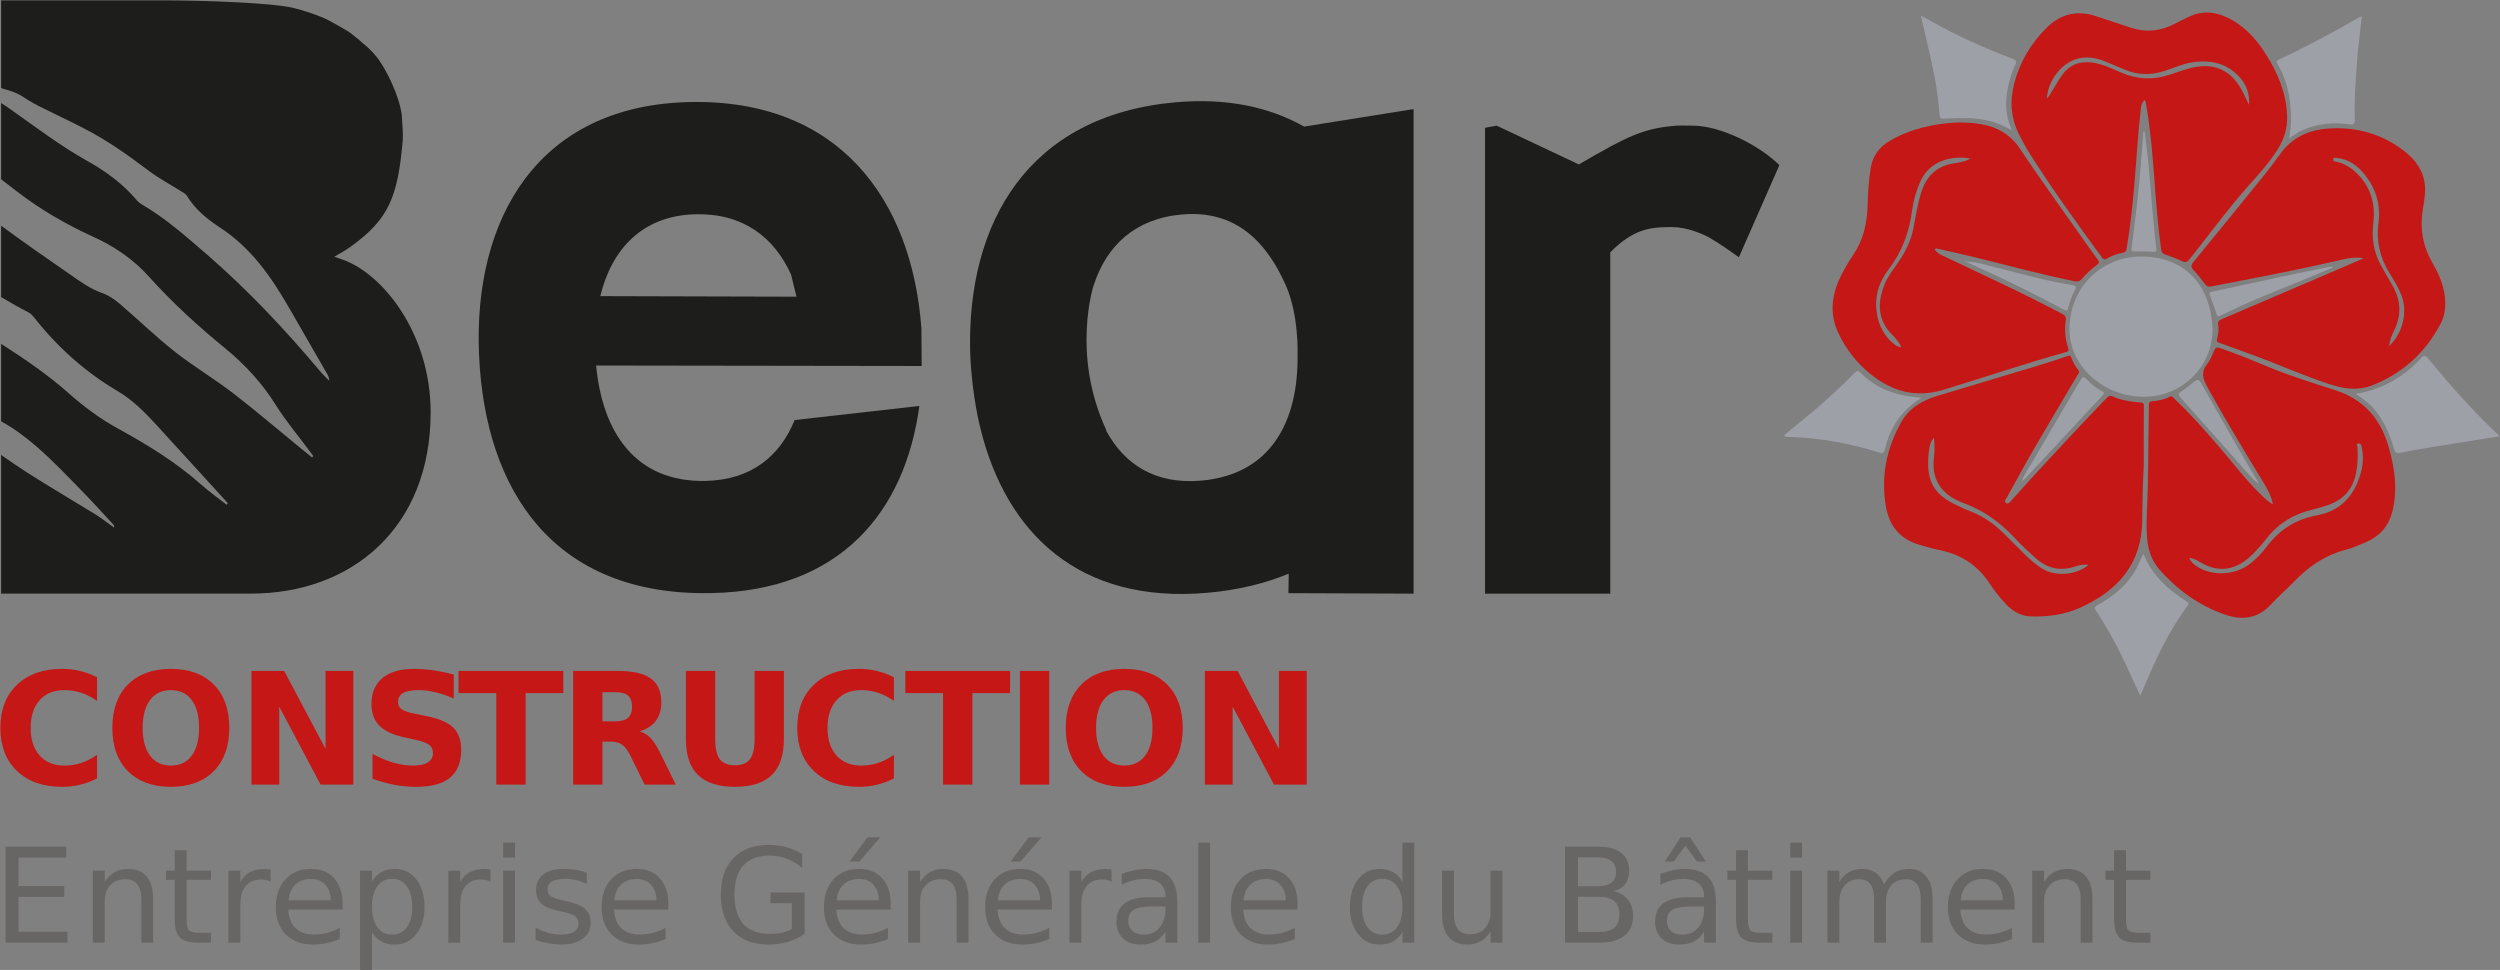 <?xml version="1.0" encoding="UTF-8" standalone="no"?> <svg xmlns:dc="http://purl.org/dc/elements/1.1/" xmlns:cc="http://creativecommons.org/ns#" xmlns:rdf="http://www.w3.org/1999/02/22-rdf-syntax-ns#" xmlns:svg="http://www.w3.org/2000/svg" xmlns="http://www.w3.org/2000/svg" xmlns:sodipodi="http://sodipodi.sourceforge.net/DTD/sodipodi-0.dtd" xmlns:inkscape="http://www.inkscape.org/namespaces/inkscape" viewBox="0 0 359.292 139.399" height="139.399" width="359.292" xml:space="preserve" id="svg2" version="1.1" inkscape:version="0.91 r13725" sodipodi:docname="BEAR .svg"><rect x="0" y="0" width="359.292" height="139.399" fill="#808080" stroke="none"/><defs id="defs6"><clipPath id="clipPath26"><path id="path24" d="m 208.891,86.391 77.125,0 0,73.652 -77.125,0 z" inkscape:connector-curvature="0"></path></clipPath><clipPath id="clipPath42"><path id="path40" d="m 0,209.999 297,0 L 297,0 0,0 Z" inkscape:connector-curvature="0"></path></clipPath></defs><g transform="matrix(1.333,0,0,-1.333,-22.062,215.132)" id="g10"><g transform="matrix(1,0,0,-1,15.754,76.796)" style="font-variant:normal;font-weight:bold;font-stretch:normal;font-size:16.813px;font-family:'Gotham Bold';-inkscape-font-specification:Gotham-Bold;writing-mode:lr-tb;fill:#c41716;fill-opacity:1;fill-rule:nonzero;stroke:none" id="text14"><path d="m 11.263,-0.673 q -0.87,0.452 -1.814,0.681 -0.944,0.23 -1.97,0.23 -3.062,0 -4.852,-1.708 -1.79,-1.716 -1.79,-4.646 0,-2.939 1.79,-4.646 1.79,-1.716 4.852,-1.716 1.026,0 1.97,0.23 0.944,0.23 1.814,0.681 l 0,2.537 Q 10.385,-9.63 9.531,-9.909 8.677,-10.188 7.733,-10.188 q -1.691,0 -2.66,1.084 -0.969,1.084 -0.969,2.988 0,1.896 0.969,2.98 0.969,1.084 2.66,1.084 0.944,0 1.798,-0.279 0.854,-0.279 1.732,-0.878 l 0,2.537 z" id="path4197" inkscape:connector-curvature="0"></path><path d="m 19.214,-10.188 q -1.445,0 -2.241,1.067 -0.796,1.067 -0.796,3.005 0,1.929 0.796,2.996 0.796,1.067 2.241,1.067 1.453,0 2.249,-1.067 0.796,-1.067 0.796,-2.996 0,-1.937 -0.796,-3.005 -0.796,-1.067 -2.249,-1.067 z m 0,-2.29 q 2.955,0 4.63,1.691 1.675,1.691 1.675,4.671 0,2.972 -1.675,4.663 -1.675,1.691 -4.63,1.691 -2.947,0 -4.63,-1.691 -1.675,-1.691 -1.675,-4.663 0,-2.98 1.675,-4.671 1.683,-1.691 4.63,-1.691 z" id="path4199" inkscape:connector-curvature="0"></path><path d="m 27.906,-12.257 3.53,0 4.458,8.406 0,-8.406 2.996,0 0,12.257 -3.53,0 -4.458,-8.406 0,8.406 -2.996,0 0,-12.257 z" id="path4201" inkscape:connector-curvature="0"></path><path d="m 49.717,-11.871 0,2.594 q -1.01,-0.452 -1.97,-0.681 -0.96,-0.23 -1.814,-0.23 -1.133,0 -1.675,0.312 -0.542,0.312 -0.542,0.969 0,0.493 0.361,0.772 0.369,0.271 1.33,0.468 l 1.346,0.271 q 2.044,0.41 2.906,1.248 0.862,0.837 0.862,2.381 0,2.028 -1.207,3.021 -1.199,0.985 -3.67,0.985 -1.166,0 -2.34,-0.222 -1.174,-0.222 -2.348,-0.657 l 0,-2.668 q 1.174,0.624 2.266,0.944 1.1,0.312 2.118,0.312 1.034,0 1.584,-0.345 0.55,-0.345 0.55,-0.985 0,-0.575 -0.378,-0.887 -0.369,-0.312 -1.486,-0.558 l -1.223,-0.271 q -1.839,-0.394 -2.693,-1.256 -0.846,-0.862 -0.846,-2.323 0,-1.831 1.182,-2.816 1.182,-0.985 3.399,-0.985 1.01,0 2.077,0.156 1.067,0.148 2.208,0.452 z" id="path4203" inkscape:connector-curvature="0"></path><path d="m 50.234,-12.257 11.296,0 0,2.389 -4.064,0 0,9.868 -3.161,0 0,-9.868 -4.072,0 0,-2.389 z" id="path4205" inkscape:connector-curvature="0"></path><path d="m 67.081,-6.822 q 0.993,0 1.42,-0.369 0.435,-0.369 0.435,-1.215 0,-0.837 -0.435,-1.199 -0.427,-0.361 -1.42,-0.361 l -1.33,0 0,3.144 1.33,0 z m -1.33,2.184 0,4.638 -3.161,0 0,-12.257 4.827,0 q 2.422,0 3.546,0.813 1.133,0.813 1.133,2.57 0,1.215 -0.591,1.995 -0.583,0.78 -1.765,1.149 0.649,0.148 1.158,0.673 0.517,0.517 1.043,1.576 L 73.656,0 70.291,0 68.797,-3.046 Q 68.345,-3.965 67.877,-4.302 67.417,-4.638 66.646,-4.638 l -0.895,0 z" id="path4207" inkscape:connector-curvature="0"></path><path d="m 74.746,-12.257 3.161,0 0,7.347 q 0,1.519 0.493,2.175 0.501,0.649 1.625,0.649 1.133,0 1.625,-0.649 0.501,-0.657 0.501,-2.175 l 0,-7.347 3.161,0 0,7.347 q 0,2.602 -1.305,3.875 -1.305,1.272 -3.982,1.272 -2.668,0 -3.973,-1.272 -1.305,-1.272 -1.305,-3.875 l 0,-7.347 z" id="path4209" inkscape:connector-curvature="0"></path><path d="m 97.176,-0.673 q -0.87,0.452 -1.814,0.681 -0.944,0.23 -1.97,0.23 -3.062,0 -4.852,-1.708 -1.79,-1.716 -1.79,-4.646 0,-2.939 1.79,-4.646 1.79,-1.716 4.852,-1.716 1.026,0 1.97,0.23 0.944,0.23 1.814,0.681 l 0,2.537 q -0.878,-0.599 -1.732,-0.878 -0.854,-0.279 -1.798,-0.279 -1.691,0 -2.66,1.084 -0.969,1.084 -0.969,2.988 0,1.896 0.969,2.98 0.969,1.084 2.66,1.084 0.944,0 1.798,-0.279 0.854,-0.279 1.732,-0.878 l 0,2.537 z" id="path4211" inkscape:connector-curvature="0"></path><path d="m 98.403,-12.257 11.296,0 0,2.389 -4.064,0 0,9.868 -3.161,0 0,-9.868 -4.072,0 0,-2.389 z" id="path4213" inkscape:connector-curvature="0"></path><path d="m 110.759,-12.257 3.161,0 0,12.257 -3.161,0 0,-12.257 z" id="path4215" inkscape:connector-curvature="0"></path><path d="m 122.006,-10.188 q -1.445,0 -2.241,1.067 -0.796,1.067 -0.796,3.005 0,1.929 0.796,2.996 0.796,1.067 2.241,1.067 1.453,0 2.249,-1.067 0.796,-1.067 0.796,-2.996 0,-1.937 -0.796,-3.005 -0.796,-1.067 -2.249,-1.067 z m 0,-2.29 q 2.955,0 4.63,1.691 1.675,1.691 1.675,4.671 0,2.972 -1.675,4.663 -1.675,1.691 -4.63,1.691 -2.947,0 -4.63,-1.691 -1.675,-1.691 -1.675,-4.663 0,-2.98 1.675,-4.671 1.683,-1.691 4.63,-1.691 z" id="path4217" inkscape:connector-curvature="0"></path><path d="m 130.699,-12.257 3.53,0 4.458,8.406 0,-8.406 2.996,0 0,12.257 -3.53,0 -4.458,-8.406 0,8.406 -2.996,0 0,-12.257 z" id="path4219" inkscape:connector-curvature="0"></path></g><g transform="matrix(1,0,0,-1,15.754,59.754)" style="font-variant:normal;font-weight:500;font-stretch:normal;font-size:14.201px;font-family:'Gotham Medium';-inkscape-font-specification:Gotham-Medium;writing-mode:lr-tb;fill:#686565;fill-opacity:1;fill-rule:nonzero;stroke:none" id="text18"><path d="m 1.394,-10.353 6.546,0 0,1.179 -5.145,0 0,3.065 4.93,0 0,1.179 -4.93,0 0,3.751 5.27,0 0,1.179 -6.671,0 0,-10.353 z" id="path4222" inkscape:connector-curvature="0"></path><path d="m 17.309,-4.688 0,4.688 -1.276,0 0,-4.646 q 0,-1.103 -0.43,-1.65 -0.43,-0.548 -1.29,-0.548 -1.033,0 -1.63,0.659 -0.596,0.659 -0.596,1.796 l 0,4.389 -1.283,0 0,-7.766 1.283,0 0,1.207 q 0.458,-0.7 1.075,-1.047 0.624,-0.347 1.435,-0.347 1.338,0 2.025,0.832 0.686,0.825 0.686,2.434 z" id="path4224" inkscape:connector-curvature="0"></path><path d="m 20.92,-9.972 0,2.205 2.628,0 0,0.992 -2.628,0 0,4.216 q 0,0.95 0.257,1.22 0.264,0.27 1.061,0.27 l 1.311,0 0,1.068 -1.311,0 q -1.477,0 -2.039,-0.548 -0.562,-0.555 -0.562,-2.011 l 0,-4.216 -0.936,0 0,-0.992 0.936,0 0,-2.205 1.283,0 z" id="path4226" inkscape:connector-curvature="0"></path><path d="m 29.981,-6.574 q -0.215,-0.125 -0.472,-0.18 -0.25,-0.062 -0.555,-0.062 -1.082,0 -1.664,0.707 -0.576,0.7 -0.576,2.018 l 0,4.091 -1.283,0 0,-7.766 1.283,0 0,1.207 q 0.402,-0.707 1.047,-1.047 0.645,-0.347 1.567,-0.347 0.132,0 0.291,0.021 0.159,0.014 0.354,0.049 l 0.007,1.311 z" id="path4228" inkscape:connector-curvature="0"></path><path d="m 37.734,-4.202 0,0.624 -5.866,0 q 0.083,1.318 0.791,2.011 0.714,0.686 1.983,0.686 0.735,0 1.422,-0.18 0.693,-0.18 1.373,-0.541 l 0,1.207 q -0.686,0.291 -1.408,0.444 -0.721,0.153 -1.463,0.153 -1.858,0 -2.947,-1.082 -1.082,-1.082 -1.082,-2.926 0,-1.907 1.026,-3.023 1.033,-1.123 2.781,-1.123 1.567,0 2.476,1.012 0.915,1.005 0.915,2.739 z m -1.276,-0.374 q -0.014,-1.047 -0.589,-1.671 -0.569,-0.624 -1.512,-0.624 -1.068,0 -1.713,0.603 -0.638,0.603 -0.735,1.699 l 4.549,-0.007 z" id="path4230" inkscape:connector-curvature="0"></path><path d="m 40.902,-1.165 0,4.119 -1.283,0 0,-10.72 1.283,0 0,1.179 q 0.402,-0.693 1.012,-1.026 0.617,-0.34 1.47,-0.34 1.415,0 2.295,1.123 0.888,1.123 0.888,2.954 0,1.831 -0.888,2.954 -0.881,1.123 -2.295,1.123 -0.853,0 -1.47,-0.333 -0.61,-0.34 -1.012,-1.033 z m 4.341,-2.711 q 0,-1.408 -0.582,-2.205 -0.576,-0.804 -1.588,-0.804 -1.012,0 -1.595,0.804 -0.576,0.797 -0.576,2.205 0,1.408 0.576,2.212 0.582,0.797 1.595,0.797 1.012,0 1.588,-0.797 0.582,-0.804 0.582,-2.212 z" id="path4232" inkscape:connector-curvature="0"></path><path d="m 53.684,-6.574 q -0.215,-0.125 -0.472,-0.18 -0.25,-0.062 -0.555,-0.062 -1.082,0 -1.664,0.707 -0.576,0.7 -0.576,2.018 l 0,4.091 -1.283,0 0,-7.766 1.283,0 0,1.207 q 0.402,-0.707 1.047,-1.047 0.645,-0.347 1.567,-0.347 0.132,0 0.291,0.021 0.159,0.014 0.354,0.049 l 0.007,1.311 z" id="path4234" inkscape:connector-curvature="0"></path><path d="m 55.048,-7.766 1.276,0 0,7.766 -1.276,0 0,-7.766 z m 0,-3.023 1.276,0 0,1.616 -1.276,0 0,-1.616 z" id="path4236" inkscape:connector-curvature="0"></path><path d="m 64.061,-7.538 0,1.207 q -0.541,-0.277 -1.123,-0.416 -0.582,-0.139 -1.207,-0.139 -0.95,0 -1.428,0.291 -0.472,0.291 -0.472,0.874 0,0.444 0.34,0.7 0.34,0.25 1.366,0.478 l 0.437,0.097 q 1.359,0.291 1.928,0.825 0.576,0.527 0.576,1.477 0,1.082 -0.86,1.713 -0.853,0.631 -2.351,0.631 -0.624,0 -1.304,-0.125 -0.673,-0.118 -1.422,-0.361 l 0,-1.318 q 0.707,0.368 1.394,0.555 0.686,0.18 1.359,0.18 0.901,0 1.387,-0.305 0.485,-0.312 0.485,-0.874 0,-0.52 -0.354,-0.797 -0.347,-0.277 -1.532,-0.534 l -0.444,-0.104 q -1.186,-0.25 -1.713,-0.763 -0.527,-0.52 -0.527,-1.422 0,-1.096 0.777,-1.692 0.777,-0.596 2.205,-0.596 0.707,0 1.331,0.104 0.624,0.104 1.151,0.312 z" id="path4238" inkscape:connector-curvature="0"></path><path d="m 72.854,-4.202 0,0.624 -5.866,0 q 0.083,1.318 0.791,2.011 0.714,0.686 1.983,0.686 0.735,0 1.422,-0.18 0.693,-0.18 1.373,-0.541 l 0,1.207 q -0.686,0.291 -1.408,0.444 -0.721,0.153 -1.463,0.153 -1.858,0 -2.947,-1.082 -1.082,-1.082 -1.082,-2.926 0,-1.907 1.026,-3.023 1.033,-1.123 2.781,-1.123 1.567,0 2.476,1.012 0.915,1.005 0.915,2.739 z m -1.276,-0.374 q -0.014,-1.047 -0.589,-1.671 -0.569,-0.624 -1.512,-0.624 -1.068,0 -1.713,0.603 -0.638,0.603 -0.735,1.699 l 4.549,-0.007 z" id="path4240" inkscape:connector-curvature="0"></path><path d="m 86.164,-1.477 0,-2.781 -2.288,0 0,-1.151 3.675,0 0,4.445 q -0.811,0.576 -1.789,0.874 -0.978,0.291 -2.087,0.291 -2.427,0 -3.8,-1.415 -1.366,-1.422 -1.366,-3.953 0,-2.538 1.366,-3.953 1.373,-1.422 3.8,-1.422 1.012,0 1.921,0.25 0.915,0.25 1.685,0.735 l 0,1.491 q -0.777,-0.659 -1.65,-0.992 -0.874,-0.333 -1.838,-0.333 -1.9,0 -2.857,1.061 -0.95,1.061 -0.95,3.162 0,2.094 0.95,3.155 0.957,1.061 2.857,1.061 0.742,0 1.324,-0.125 0.582,-0.132 1.047,-0.402 z" id="path4242" inkscape:connector-curvature="0"></path><path d="m 96.826,-4.202 0,0.624 -5.866,0 q 0.083,1.318 0.791,2.011 0.714,0.686 1.983,0.686 0.735,0 1.422,-0.18 0.693,-0.18 1.373,-0.541 l 0,1.207 q -0.686,0.291 -1.408,0.444 -0.721,0.153 -1.463,0.153 -1.858,0 -2.947,-1.082 -1.082,-1.082 -1.082,-2.926 0,-1.907 1.026,-3.023 1.033,-1.123 2.781,-1.123 1.567,0 2.476,1.012 0.915,1.005 0.915,2.739 z m -1.276,-0.374 q -0.014,-1.047 -0.589,-1.671 -0.569,-0.624 -1.512,-0.624 -1.068,0 -1.713,0.603 -0.638,0.603 -0.735,1.699 l 4.549,-0.007 z m -1.227,-6.782 1.38,0 -2.261,2.607 -1.061,0 1.942,-2.607 z" id="path4244" inkscape:connector-curvature="0"></path><path d="m 105.216,-4.688 0,4.688 -1.276,0 0,-4.646 q 0,-1.103 -0.43,-1.65 -0.43,-0.548 -1.29,-0.548 -1.033,0 -1.63,0.659 -0.596,0.659 -0.596,1.796 l 0,4.389 -1.283,0 0,-7.766 1.283,0 0,1.207 q 0.458,-0.7 1.075,-1.047 0.624,-0.347 1.435,-0.347 1.338,0 2.025,0.832 0.686,0.825 0.686,2.434 z" id="path4246" inkscape:connector-curvature="0"></path><path d="m 114.209,-4.202 0,0.624 -5.866,0 q 0.083,1.318 0.791,2.011 0.714,0.686 1.983,0.686 0.735,0 1.422,-0.18 0.693,-0.18 1.373,-0.541 l 0,1.207 q -0.686,0.291 -1.408,0.444 -0.721,0.153 -1.463,0.153 -1.858,0 -2.947,-1.082 -1.082,-1.082 -1.082,-2.926 0,-1.907 1.026,-3.023 1.033,-1.123 2.781,-1.123 1.567,0 2.476,1.012 0.915,1.005 0.915,2.739 z m -1.276,-0.374 q -0.014,-1.047 -0.589,-1.671 -0.569,-0.624 -1.512,-0.624 -1.068,0 -1.713,0.603 -0.638,0.603 -0.735,1.699 l 4.549,-0.007 z m -1.227,-6.782 1.38,0 -2.261,2.607 -1.061,0 1.942,-2.607 z" id="path4248" inkscape:connector-curvature="0"></path><path d="m 120.644,-6.574 q -0.215,-0.125 -0.472,-0.18 -0.25,-0.062 -0.555,-0.062 -1.082,0 -1.664,0.707 -0.576,0.7 -0.576,2.018 l 0,4.091 -1.283,0 0,-7.766 1.283,0 0,1.207 q 0.402,-0.707 1.047,-1.047 0.645,-0.347 1.567,-0.347 0.132,0 0.291,0.021 0.159,0.014 0.354,0.049 l 0.007,1.311 z" id="path4250" inkscape:connector-curvature="0"></path><path d="m 125.183,-3.904 q -1.546,0 -2.143,0.354 -0.596,0.354 -0.596,1.207 0,0.68 0.444,1.082 0.451,0.395 1.22,0.395 1.061,0 1.699,-0.749 0.645,-0.756 0.645,-2.004 l 0,-0.284 -1.269,0 z m 2.545,-0.527 0,4.431 -1.276,0 0,-1.179 q -0.437,0.707 -1.089,1.047 -0.652,0.333 -1.595,0.333 -1.193,0 -1.9,-0.666 -0.7,-0.673 -0.7,-1.796 0,-1.311 0.874,-1.976 0.881,-0.666 2.621,-0.666 l 1.789,0 0,-0.125 q 0,-0.881 -0.582,-1.359 -0.576,-0.485 -1.623,-0.485 -0.666,0 -1.297,0.159 -0.631,0.159 -1.214,0.478 l 0,-1.179 q 0.7,-0.27 1.359,-0.402 0.659,-0.139 1.283,-0.139 1.685,0 2.517,0.874 0.832,0.874 0.832,2.649 z" id="path4252" inkscape:connector-curvature="0"></path><path d="m 129.99,-10.79 1.276,0 0,10.79 -1.276,0 0,-10.79 z" id="path4254" inkscape:connector-curvature="0"></path><path d="m 140.694,-4.202 0,0.624 -5.866,0 q 0.083,1.318 0.791,2.011 0.714,0.686 1.983,0.686 0.735,0 1.422,-0.18 0.693,-0.18 1.373,-0.541 l 0,1.207 q -0.686,0.291 -1.408,0.444 -0.721,0.153 -1.463,0.153 -1.858,0 -2.947,-1.082 -1.082,-1.082 -1.082,-2.926 0,-1.907 1.026,-3.023 1.033,-1.123 2.781,-1.123 1.567,0 2.476,1.012 0.915,1.005 0.915,2.739 z m -1.276,-0.374 q -0.014,-1.047 -0.589,-1.671 -0.569,-0.624 -1.512,-0.624 -1.068,0 -1.713,0.603 -0.638,0.603 -0.735,1.699 l 4.549,-0.007 z" id="path4256" inkscape:connector-curvature="0"></path><path d="m 152,-6.588 0,-4.202 1.276,0 0,10.79 -1.276,0 0,-1.165 q -0.402,0.693 -1.019,1.033 -0.61,0.333 -1.47,0.333 -1.408,0 -2.295,-1.123 -0.881,-1.123 -0.881,-2.954 0,-1.831 0.881,-2.954 0.888,-1.123 2.295,-1.123 0.86,0 1.47,0.34 0.617,0.333 1.019,1.026 z m -4.348,2.711 q 0,1.408 0.576,2.212 0.582,0.797 1.595,0.797 1.012,0 1.595,-0.797 0.582,-0.804 0.582,-2.212 0,-1.408 -0.582,-2.205 -0.582,-0.804 -1.595,-0.804 -1.012,0 -1.595,0.804 -0.576,0.797 -0.576,2.205 z" id="path4258" inkscape:connector-curvature="0"></path><path d="m 156.273,-3.065 0,-4.701 1.276,0 0,4.653 q 0,1.103 0.43,1.657 0.43,0.548 1.29,0.548 1.033,0 1.63,-0.659 0.603,-0.659 0.603,-1.796 l 0,-4.403 1.276,0 0,7.766 -1.276,0 0,-1.193 q -0.465,0.707 -1.082,1.054 -0.61,0.34 -1.422,0.34 -1.338,0 -2.032,-0.832 -0.693,-0.832 -0.693,-2.434 z m 3.211,-4.889 0,0 z" id="path4260" inkscape:connector-curvature="0"></path><path d="m 170.926,-4.944 0,3.793 2.247,0 q 1.13,0 1.671,-0.465 0.548,-0.472 0.548,-1.435 0,-0.971 -0.548,-1.428 -0.541,-0.465 -1.671,-0.465 l -2.247,0 z m 0,-4.258 0,3.12 2.073,0 q 1.026,0 1.526,-0.381 0.506,-0.388 0.506,-1.179 0,-0.784 -0.506,-1.172 -0.499,-0.388 -1.526,-0.388 l -2.073,0 z m -1.401,-1.151 3.578,0 q 1.602,0 2.469,0.666 0.867,0.666 0.867,1.893 0,0.95 -0.444,1.512 -0.444,0.562 -1.304,0.7 1.033,0.222 1.602,0.929 0.576,0.7 0.576,1.754 0,1.387 -0.943,2.143 Q 174.983,0 173.242,0 l -3.717,0 0,-10.353 z" id="path4262" inkscape:connector-curvature="0"></path><path d="m 183.253,-3.904 q -1.546,0 -2.143,0.354 -0.596,0.354 -0.596,1.207 0,0.68 0.444,1.082 0.451,0.395 1.22,0.395 1.061,0 1.699,-0.749 0.645,-0.756 0.645,-2.004 l 0,-0.284 -1.269,0 z m 2.545,-0.527 0,4.431 -1.276,0 0,-1.179 q -0.437,0.707 -1.089,1.047 -0.652,0.333 -1.595,0.333 -1.193,0 -1.9,-0.666 -0.7,-0.673 -0.7,-1.796 0,-1.311 0.874,-1.976 0.881,-0.666 2.621,-0.666 l 1.789,0 0,-0.125 q 0,-0.881 -0.582,-1.359 -0.576,-0.485 -1.623,-0.485 -0.666,0 -1.297,0.159 -0.631,0.159 -1.214,0.478 l 0,-1.179 q 0.7,-0.27 1.359,-0.402 0.659,-0.139 1.283,-0.139 1.685,0 2.517,0.874 0.832,0.874 0.832,2.649 z m -3.807,-6.927 1.026,0 1.699,2.607 -0.964,0 -1.248,-1.699 -1.248,1.699 -0.964,0 1.699,-2.607 z" id="path4264" inkscape:connector-curvature="0"></path><path d="m 189.251,-9.972 0,2.205 2.628,0 0,0.992 -2.628,0 0,4.216 q 0,0.95 0.257,1.22 0.264,0.27 1.061,0.27 l 1.311,0 0,1.068 -1.311,0 q -1.477,0 -2.039,-0.548 -0.562,-0.555 -0.562,-2.011 l 0,-4.216 -0.936,0 0,-0.992 0.936,0 0,-2.205 1.283,0 z" id="path4266" inkscape:connector-curvature="0"></path><path d="m 193.811,-7.766 1.276,0 0,7.766 -1.276,0 0,-7.766 z m 0,-3.023 1.276,0 0,1.616 -1.276,0 0,-1.616 z" id="path4268" inkscape:connector-curvature="0"></path><path d="m 203.92,-6.276 q 0.478,-0.86 1.144,-1.269 0.666,-0.409 1.567,-0.409 1.214,0 1.872,0.853 0.659,0.846 0.659,2.413 l 0,4.688 -1.283,0 0,-4.646 q 0,-1.116 -0.395,-1.657 -0.395,-0.541 -1.207,-0.541 -0.992,0 -1.567,0.659 -0.576,0.659 -0.576,1.796 l 0,4.389 -1.283,0 0,-4.646 q 0,-1.123 -0.395,-1.657 -0.395,-0.541 -1.22,-0.541 -0.978,0 -1.553,0.666 -0.576,0.659 -0.576,1.789 l 0,4.389 -1.283,0 0,-7.766 1.283,0 0,1.207 q 0.437,-0.714 1.047,-1.054 0.61,-0.34 1.449,-0.34 0.846,0 1.435,0.43 0.596,0.43 0.881,1.248 z" id="path4270" inkscape:connector-curvature="0"></path><path d="m 218.007,-4.202 0,0.624 -5.866,0 q 0.083,1.318 0.791,2.011 0.714,0.686 1.983,0.686 0.735,0 1.422,-0.18 0.693,-0.18 1.373,-0.541 l 0,1.207 q -0.686,0.291 -1.408,0.444 -0.721,0.153 -1.463,0.153 -1.858,0 -2.947,-1.082 -1.082,-1.082 -1.082,-2.926 0,-1.907 1.026,-3.023 1.033,-1.123 2.781,-1.123 1.567,0 2.476,1.012 0.915,1.005 0.915,2.739 z m -1.276,-0.374 q -0.014,-1.047 -0.589,-1.671 -0.569,-0.624 -1.512,-0.624 -1.068,0 -1.713,0.603 -0.638,0.603 -0.735,1.699 l 4.549,-0.007 z" id="path4272" inkscape:connector-curvature="0"></path><path d="m 226.398,-4.688 0,4.688 -1.276,0 0,-4.646 q 0,-1.103 -0.43,-1.65 -0.43,-0.548 -1.29,-0.548 -1.033,0 -1.63,0.659 -0.596,0.659 -0.596,1.796 l 0,4.389 -1.283,0 0,-7.766 1.283,0 0,1.207 q 0.458,-0.7 1.075,-1.047 0.624,-0.347 1.435,-0.347 1.338,0 2.025,0.832 0.686,0.825 0.686,2.434 z" id="path4274" inkscape:connector-curvature="0"></path><path d="m 230.009,-9.972 0,2.205 2.628,0 0,0.992 -2.628,0 0,4.216 q 0,0.95 0.257,1.22 0.264,0.27 1.061,0.27 l 1.311,0 0,1.068 -1.311,0 q -1.477,0 -2.039,-0.548 -0.562,-0.555 -0.562,-2.011 l 0,-4.216 -0.936,0 0,-0.992 0.936,0 0,-2.205 1.283,0 z" id="path4276" inkscape:connector-curvature="0"></path></g><g id="g20"><g clip-path="url(#clipPath26)" id="g22"><g transform="translate(225.149,134.526)" id="g28"><path id="path30" style="fill:#c41716;fill-opacity:1;fill-rule:nonzero;stroke:none" d="m 0,0 c 0.157,-0.346 0.479,-0.521 0.796,-0.672 2.069,-0.989 4.148,-1.96 6.22,-2.945 2.268,-1.078 4.515,-2.198 6.737,-3.368 0.349,-0.184 0.42,-0.367 0.362,-0.756 -0.144,-0.976 -0.05,-1.951 0.262,-2.894 0.083,-0.252 0.044,-0.384 -0.231,-0.46 -4.455,-1.237 -8.828,-2.741 -13.253,-4.075 -2.958,-0.892 -5.524,-0.164 -7.848,1.721 -1.484,1.204 -2.628,2.683 -3.444,4.41 -0.932,1.973 -0.752,3.925 0.137,5.855 0.409,0.888 0.906,1.731 1.451,2.538 1.103,1.631 1.52,3.445 1.571,5.38 0.034,1.32 0.104,2.639 0.319,3.946 0.212,1.294 0.847,2.266 1.982,2.947 1.879,1.128 3.932,1.68 6.083,1.933 1.3,0.153 2.597,0.129 3.894,-0.094 1.751,-0.3 3.138,-1.139 4.133,-2.623 2.046,-3.052 4.18,-6.043 6.304,-9.041 0.689,-0.974 1.374,-1.954 2.083,-2.915 0.194,-0.264 0.186,-0.388 -0.085,-0.591 -0.596,-0.442 -1.151,-0.941 -1.626,-1.514 -0.215,-0.259 -0.426,-0.308 -0.75,-0.243 -3.654,0.729 -7.243,1.722 -10.86,2.605 -1.299,0.317 -2.606,0.603 -3.91,0.9 C 0.229,0.066 0.122,0.122 0,0 M 3.845,9.768 C 1.916,10.129 -0.611,9.57 -1.595,7.221 -2.01,6.23 -2.316,5.204 -2.45,4.148 -2.754,1.759 -3.59,-0.394 -5.065,-2.301 -5.297,-2.6 -5.486,-2.934 -5.667,-3.268 c -1.225,-2.266 -0.684,-5.402 1.185,-6.889 0.241,-0.191 0.481,-0.397 0.865,-0.41 -0.24,0.561 -0.609,0.963 -0.987,1.346 -1.573,1.593 -1.594,3.424 -0.837,5.37 0.317,0.815 0.853,1.507 1.351,2.216 0.839,1.194 1.509,2.453 1.788,3.91 0.241,1.258 0.431,2.529 0.811,3.76 0.548,1.779 1.634,2.934 3.545,3.218 0.576,0.086 1.171,0.162 1.791,0.515" inkscape:connector-curvature="0"></path></g><g transform="translate(247.809,150.614)" id="g32"><path id="path34" style="fill:#c41716;fill-opacity:1;fill-rule:nonzero;stroke:none" d="m 0,0 c -0.377,-0.263 -0.403,-0.619 -0.443,-0.952 -0.299,-2.499 -0.436,-5.012 -0.647,-7.519 -0.213,-2.525 -0.458,-5.046 -0.884,-7.546 -0.041,-0.24 -0.108,-0.404 -0.42,-0.459 -0.604,-0.106 -1.189,-0.319 -1.722,-0.631 -0.251,-0.147 -0.367,-0.085 -0.524,0.127 -2.742,3.734 -5.449,7.493 -7.927,11.41 -0.338,0.534 -0.613,1.107 -0.911,1.665 -0.958,1.791 -1.134,3.681 -0.634,5.626 0.597,2.327 1.776,4.327 3.479,6.031 1.524,1.524 3.29,1.947 5.323,1.293 1.289,-0.414 2.565,-0.87 3.855,-1.279 1.596,-0.507 3.14,-0.352 4.624,0.429 0.512,0.269 1.038,0.511 1.558,0.765 1.366,0.669 2.716,0.591 4.077,-0.041 1.861,-0.864 3.169,-2.308 4.24,-4.002 1.291,-2.041 2.209,-4.214 2.281,-6.673 0.038,-1.304 -0.329,-2.494 -1.024,-3.589 -0.947,-1.491 -2.143,-2.78 -3.306,-4.095 -2.196,-2.485 -4.141,-5.174 -6.212,-7.759 -0.259,-0.323 -0.447,-0.348 -0.799,-0.181 -0.569,0.271 -1.161,0.501 -1.76,0.696 -0.303,0.099 -0.438,0.244 -0.481,0.553 -0.372,2.691 -0.566,5.399 -0.77,8.106 C 0.777,-5.426 0.55,-2.83 0.083,-0.261 0.07,-0.193 0.041,-0.129 0,0 M 11.216,-0.528 C 11.312,0.518 10.98,1.545 10.327,2.313 8.92,3.97 7.076,4.37 5.025,4.043 3.987,3.877 3.028,3.417 2.029,3.103 0.565,2.642 -0.854,2.688 -2.26,3.3 c -0.678,0.296 -1.361,0.581 -2.048,0.86 -0.905,0.367 -1.84,0.543 -2.809,0.324 -1.807,-0.407 -3.297,-2.265 -3.467,-4.317 0.269,0.224 0.405,0.522 0.574,0.795 0.343,0.553 0.654,1.128 1.029,1.659 0.802,1.135 1.9,1.602 3.295,1.41 C -4.572,3.877 -3.579,3.397 -2.573,2.954 -0.853,2.196 0.886,2.13 2.661,2.722 3.38,2.961 4.096,3.219 4.827,3.414 7.44,4.11 9.361,3.232 10.566,0.817 10.788,0.371 11,-0.08 11.216,-0.528" inkscape:connector-curvature="0"></path></g></g></g><g id="g36"><g clip-path="url(#clipPath42)" id="g38"><g transform="translate(247.68,111.128)" id="g44"><path id="path46" style="fill:#c41716;fill-opacity:1;fill-rule:nonzero;stroke:none" d="m 0,0 c -0.118,-1.936 -0.147,-3.874 -0.163,-5.809 -0.036,-4.693 -2.589,-7.567 -6.614,-9.41 -1.704,-0.781 -3.525,-1.044 -5.397,-0.977 -1.104,0.04 -1.959,0.553 -2.694,1.329 -0.661,0.7 -1.251,1.461 -1.778,2.259 -1.311,1.986 -3.143,3.131 -5.457,3.581 -0.687,0.135 -1.36,0.348 -2.037,0.537 -2.103,0.588 -3.292,2.023 -3.658,4.124 -0.562,3.221 0.046,6.252 1.638,9.097 0.883,1.578 2.321,2.376 3.981,2.874 3.615,1.084 7.23,2.166 10.842,3.259 1.036,0.313 2.066,0.652 3.09,1.004 0.243,0.084 0.345,0.066 0.442,-0.181 0.187,-0.471 0.413,-0.929 0.743,-1.317 0.212,-0.249 0.005,-0.398 -0.094,-0.568 -1.578,-2.679 -3.175,-5.346 -4.736,-8.035 -0.989,-1.704 -1.925,-3.437 -2.881,-5.16 -0.098,-0.176 -0.326,-0.39 -0.082,-0.57 0.264,-0.197 0.422,0.09 0.569,0.253 2.707,3.017 5.465,5.987 8.248,8.934 0.671,0.71 1.355,1.409 2.024,2.121 0.203,0.217 0.372,0.31 0.694,0.164 C -2.371,7.076 -1.342,6.951 -0.314,6.861 -0.064,6.839 0.01,6.785 0.008,6.516 -0.007,4.344 0,2.172 0,0 m -22.623,3.081 c -0.344,-0.441 -0.451,-0.641 -0.562,-1.632 -0.336,-3.038 0.583,-4.48 2.871,-5.588 0.551,-0.267 1.107,-0.532 1.679,-0.753 1.429,-0.551 2.626,-1.432 3.694,-2.511 0.675,-0.682 1.354,-1.361 2.037,-2.035 0.591,-0.586 1.207,-1.149 1.917,-1.591 1.45,-0.901 3.713,-0.74 5.03,0.389 -0.54,0.079 -1.013,-0.027 -1.464,-0.179 -1.615,-0.543 -3.014,-0.194 -4.267,0.933 -0.755,0.678 -1.5,1.365 -2.189,2.109 -1.572,1.699 -3.394,3.022 -5.589,3.815 -2.016,0.728 -3.448,2.238 -3.166,4.754 0.083,0.742 0.098,1.5 0.009,2.289" inkscape:connector-curvature="0"></path></g><g transform="translate(261.611,106.999)" id="g48"><path id="path50" style="fill:#c41716;fill-opacity:1;fill-rule:nonzero;stroke:none" d="m 0,0 c -0.195,0.968 -0.618,1.701 -1.06,2.422 -2.065,3.378 -4.1,6.771 -6.014,10.239 -0.483,0.876 -0.717,1.601 -0.028,2.466 0.341,0.429 0.535,0.98 0.769,1.489 0.141,0.305 0.289,0.365 0.624,0.249 1.81,-0.626 3.579,-1.355 5.347,-2.086 C 1.943,13.825 4.327,13.093 6.696,12.328 9.712,11.354 11.54,9.339 12.428,6.342 13.123,3.999 13.472,1.658 12.867,-0.762 12.474,-2.337 11.523,-3.404 10.052,-4.048 9.323,-4.367 8.59,-4.685 7.822,-4.887 5.655,-5.458 3.885,-6.648 2.346,-8.244 1.518,-9.104 0.6,-9.879 -0.204,-10.76 c -1.461,-1.601 -3.198,-1.755 -5.103,-1.069 -2.75,0.991 -5.049,2.647 -6.963,4.845 -0.879,1.011 -1.232,2.234 -1.318,3.546 -0.11,1.665 0.039,3.325 0.082,4.987 0.047,1.828 0.048,3.657 0.073,5.486 0.017,1.231 0.048,2.461 0.054,3.692 10e-4,0.266 0.062,0.37 0.346,0.397 0.648,0.062 1.291,0.171 1.877,0.487 0.299,0.16 0.423,-0.122 0.578,-0.266 1.669,-1.56 3.171,-3.277 4.663,-5.002 1.539,-1.779 2.95,-3.67 4.646,-5.311 C -0.907,0.683 -0.541,0.334 0,0 m -9.037,-5.749 c 0.179,-0.438 0.479,-0.685 0.807,-0.907 1.583,-1.075 4.021,-1.005 5.624,0.167 0.766,0.56 1.41,1.256 1.98,2.004 1.366,1.793 3.113,2.899 5.352,3.309 2.643,0.483 4.128,2.222 4.787,4.743 C 9.74,4.437 9.744,5.322 9.56,6.205 9.517,6.407 9.468,6.618 9.189,6.561 8.89,6.5 9.111,6.295 9.117,6.173 9.159,5.23 9.141,4.294 8.954,3.362 8.609,1.646 7.6,0.521 5.965,-0.051 5.402,-0.247 4.828,-0.415 4.249,-0.552 2.282,-1.021 0.637,-1.987 -0.625,-3.589 c -0.425,-0.54 -0.879,-1.059 -1.352,-1.559 -1.579,-1.669 -3.525,-2.501 -5.926,-1.049 -0.331,0.199 -0.674,0.406 -1.134,0.448" inkscape:connector-curvature="0"></path></g><g transform="translate(271.376,133.561)" id="g52"><path id="path54" style="fill:#c41716;fill-opacity:1;fill-rule:nonzero;stroke:none" d="m 0,0 c -1.146,0.174 -2.209,-0.14 -3.281,-0.384 -4.373,-0.996 -8.779,-1.827 -13.181,-2.679 -0.289,-0.056 -0.453,0.023 -0.63,0.263 -0.375,0.51 -0.774,1.007 -1.209,1.466 -0.312,0.331 -0.34,0.555 -0.032,0.929 2.564,3.118 5.11,6.253 7.651,9.392 0.591,0.731 1.156,1.487 1.704,2.251 1.291,1.8 3.11,2.602 5.248,2.738 3.001,0.189 5.738,-0.592 8.127,-2.441 C 5.609,10.598 6.473,9.408 6.616,7.823 6.693,6.969 6.529,6.121 6.392,5.287 6.053,3.224 6.373,1.311 7.424,-0.503 8.075,-1.627 8.611,-2.805 8.76,-4.129 8.876,-5.164 8.783,-6.175 8.303,-7.084 6.65,-10.208 4.185,-12.458 0.875,-13.739 c -1.577,-0.611 -3.146,-0.322 -4.678,0.185 -2.881,0.954 -5.648,2.214 -8.502,3.242 -1.053,0.379 -2.102,0.769 -3.157,1.146 -0.257,0.092 -0.425,0.157 -0.321,0.523 0.126,0.447 0.201,0.935 0.112,1.399 -0.077,0.401 0.095,0.539 0.417,0.677 3.208,1.365 6.41,2.741 9.614,4.116 1.708,0.733 3.417,1.468 5.124,2.204 C -0.34,-0.171 -0.171,-0.083 0,0 m 2.747,-9.49 c 1.471,1.355 2.029,3.662 1.357,5.435 C 3.781,-3.204 3.309,-2.431 2.828,-1.667 1.767,0.022 1.344,1.824 1.606,3.82 1.854,5.694 1.364,7.416 0.2,8.915 c -0.79,1.017 -1.772,1.756 -3.108,1.889 -0.127,0.013 -0.32,0.084 -0.365,-0.121 -0.051,-0.228 0.128,-0.254 0.297,-0.287 0.862,-0.17 1.58,-0.607 2.205,-1.208 C 0.782,7.693 1.311,5.848 1.05,3.748 0.845,2.097 1.11,0.544 1.947,-0.903 2.318,-1.545 2.663,-2.202 3.045,-2.836 4.002,-4.427 4.145,-6.048 3.317,-7.742 3.058,-8.273 2.827,-8.827 2.747,-9.49" inkscape:connector-curvature="0"></path></g><g transform="translate(255.101,125.906)" id="g56"><path id="path58" style="fill:#9ea0a8;fill-opacity:1;fill-rule:nonzero;stroke:none" d="m 0,0 c -0.002,-4.049 -3.291,-7.293 -7.396,-7.294 -4.399,-0.001 -8.091,3.343 -8.034,7.365 0.071,4.858 3.927,7.864 7.922,7.756 C -2.925,7.704 -0.208,4.75 0,0" inkscape:connector-curvature="0"></path></g><g transform="translate(270.528,118.918)" id="g60"><path id="path62" style="fill:#9ea0a8;fill-opacity:1;fill-rule:nonzero;stroke:none" d="m 0,0 c 1.197,0.217 2.28,0.53 3.301,1.036 1.41,0.7 2.653,1.628 3.709,2.791 0.343,0.378 0.519,0.328 0.821,-0.036 2.367,-2.86 4.816,-5.645 7.527,-8.189 0.049,-0.045 0.08,-0.108 0.129,-0.176 C 13.041,-4.963 10.625,-5.341 8.212,-5.733 7.071,-5.919 5.932,-6.116 4.8,-6.345 4.414,-6.423 4.254,-6.329 4.145,-5.958 3.681,-4.386 3.063,-2.89 1.979,-1.623 1.434,-0.984 0.764,-0.503 0,0" inkscape:connector-curvature="0"></path></g><g transform="translate(263.356,146.455)" id="g64"><path id="path66" style="fill:#9ea0a8;fill-opacity:1;fill-rule:nonzero;stroke:none" d="m 0,0 c 0.066,0.572 0.178,1.144 0.191,1.717 0.051,2.221 -0.299,4.358 -1.439,6.31 -0.11,0.189 -0.192,0.315 0.092,0.45 2.988,1.424 5.915,2.965 8.775,4.632 0.041,0.025 0.102,0.017 0.212,0.032 C 7.748,12.408 7.676,11.697 7.585,10.989 7.382,9.412 7.273,7.827 7.175,6.241 7.088,4.851 7.015,3.458 7.076,2.066 7.1,1.537 6.903,1.465 6.453,1.534 4.735,1.793 3.069,1.599 1.465,0.914 0.927,0.684 0.462,0.345 -0.005,0.006 Z" inkscape:connector-curvature="0"></path></g><g transform="translate(233.465,147.318)" id="g68"><path id="path70" style="fill:#9ea0a8;fill-opacity:1;fill-rule:nonzero;stroke:none" d="M 0,0 C -1.127,0.707 -2.336,1.097 -3.626,1.253 -4.762,1.391 -5.903,1.336 -7.04,1.289 -7.768,1.258 -7.766,1.227 -7.825,1.993 -7.966,3.813 -8.276,5.608 -8.666,7.389 -9.023,9.026 -9.417,10.655 -9.819,12.395 -9.38,12.156 -9.012,11.961 -8.65,11.756 -5.847,10.162 -2.91,8.858 0.104,7.727 0.523,7.569 0.51,7.407 0.357,7.071 -0.229,5.775 -0.58,4.408 -0.618,2.989 -0.642,2.126 -0.494,1.263 -0.168,0.446 -0.109,0.298 -0.056,0.149 0,0" inkscape:connector-curvature="0"></path></g><g transform="translate(247.634,101.712)" id="g72"><path id="path74" style="fill:#9ea0a8;fill-opacity:1;fill-rule:nonzero;stroke:none" d="m 0,0 c 0.908,-2.299 2.615,-3.849 4.605,-5.14 0.217,-0.14 0.384,-0.198 0.153,-0.507 -2.063,-2.762 -3.474,-5.874 -4.804,-9.028 -0.077,-0.181 -0.157,-0.362 -0.281,-0.646 -0.238,0.508 -0.444,0.933 -0.638,1.365 -1.209,2.691 -2.497,5.342 -4.149,7.796 -0.193,0.284 -0.162,0.405 0.135,0.571 1.715,0.957 3.226,2.146 4.192,3.904 C -0.494,-1.151 -0.269,-0.58 0,0" inkscape:connector-curvature="0"></path></g><g transform="translate(223.722,118.501)" id="g76"><path id="path78" style="fill:#9ea0a8;fill-opacity:1;fill-rule:nonzero;stroke:none" d="m 0,0 c -2.198,-1.354 -3.409,-3.236 -3.961,-5.569 -0.085,-0.358 -0.224,-0.456 -0.605,-0.335 -3.201,1.021 -6.48,1.595 -9.84,1.689 -0.14,0.004 -0.295,-0.032 -0.425,0.169 0.686,0.566 1.376,1.141 2.073,1.706 1.929,1.559 3.775,3.211 5.498,4.994 0.278,0.288 0.411,0.317 0.711,0.018 C -4.841,0.969 -2.716,0.219 -0.354,0.039 -0.284,0.033 -0.214,0.023 0,0" inkscape:connector-curvature="0"></path></g><g transform="translate(234.536,109.493)" id="g80"><path id="path82" style="fill:#9ea0a8;fill-opacity:1;fill-rule:nonzero;stroke:none" d="m 0,0 c 0.234,0.769 0.728,1.4 1.123,2.08 1.718,2.952 3.472,5.883 5.191,8.834 0.232,0.397 0.372,0.427 0.682,0.088 C 7.462,10.496 7.997,10.055 8.607,9.731 8.91,9.571 8.902,9.474 8.68,9.238 7.379,7.857 6.094,6.461 4.801,5.072 3.299,3.459 1.795,1.847 0.289,0.237 0.205,0.146 0.1,0.076 0.004,-0.004 Z" inkscape:connector-curvature="0"></path></g><g transform="translate(268.077,132.554)" id="g84"><path id="path86" style="fill:#9ea0a8;fill-opacity:1;fill-rule:nonzero;stroke:none" d="m 0,0 c -1.043,-0.437 -2.082,-0.884 -3.13,-1.31 -2.999,-1.219 -6.015,-2.401 -8.917,-3.847 -0.259,-0.128 -0.398,-0.164 -0.507,0.167 -0.218,0.67 -0.467,1.331 -0.718,1.989 -0.107,0.277 0.008,0.334 0.253,0.387 2.491,0.533 4.977,1.086 7.468,1.617 1.713,0.366 3.432,0.708 5.148,1.058 0.121,0.024 0.247,0.022 0.371,0.032 C -0.021,0.062 -0.011,0.031 0,0" inkscape:connector-curvature="0"></path></g><g transform="translate(259.978,109.268)" id="g88"><path id="path90" style="fill:#9ea0a8;fill-opacity:1;fill-rule:nonzero;stroke:none" d="m 0,0 c -0.944,0.847 -1.724,1.846 -2.568,2.785 -1.91,2.122 -3.788,4.273 -5.702,6.392 -0.305,0.338 -0.346,0.506 0.062,0.769 0.47,0.303 0.905,0.662 1.332,1.025 0.358,0.304 0.551,0.221 0.772,-0.171 1.337,-2.379 2.692,-4.748 4.05,-7.115 0.63,-1.098 1.281,-2.183 1.923,-3.272 0.073,-0.125 0.168,-0.239 0.146,-0.397 z" inkscape:connector-curvature="0"></path></g><g transform="translate(247.765,147.212)" id="g92"><path id="path94" style="fill:#9ea0a8;fill-opacity:1;fill-rule:nonzero;stroke:none" d="m 0,0 c 0.156,-1.285 0.348,-2.567 0.46,-3.856 0.256,-2.912 0.449,-5.83 0.803,-8.732 0.037,-0.308 0.041,-0.414 -0.332,-0.381 -0.665,0.058 -1.337,0.051 -2.005,0.04 -0.285,-0.004 -0.366,0.041 -0.326,0.356 0.265,2.076 0.532,4.152 0.746,6.234 0.196,1.902 0.327,3.812 0.484,5.719 0.018,0.207 0.022,0.415 0.032,0.623 z" inkscape:connector-curvature="0"></path></g><g transform="translate(228.557,133.19)" id="g96"><path id="path98" style="fill:#9ea0a8;fill-opacity:1;fill-rule:nonzero;stroke:none" d="m 0,0 c 1.113,-0.032 2.162,-0.39 3.229,-0.648 2.736,-0.661 5.434,-1.484 8.228,-1.892 0.307,-0.044 0.451,-0.124 0.267,-0.474 -0.329,-0.623 -0.579,-1.283 -0.749,-1.97 -0.062,-0.25 -0.142,-0.381 -0.438,-0.222 -3.392,1.827 -6.852,3.515 -10.372,5.08 -0.061,0.027 -0.106,0.087 -0.159,0.132 z" inkscape:connector-curvature="0"></path></g><g transform="translate(228.562,133.196)" id="g100"><path id="path102" style="fill:#9ea0a8;fill-opacity:1;fill-rule:nonzero;stroke:none" d="m 0,0 c -0.07,0.009 -0.141,0.018 -0.21,0.027 0.013,0.019 0.023,0.055 0.039,0.057 0.073,0.008 0.144,0 0.165,-0.09 z" inkscape:connector-curvature="0"></path></g><g transform="translate(259.992,109.284)" id="g104"><path id="path106" style="fill:#9ea0a8;fill-opacity:1;fill-rule:nonzero;stroke:none" d="m 0,0 c 0.024,-0.017 0.048,-0.034 0.071,-0.051 -0.064,-0.076 -0.067,0 -0.086,0.035 z" inkscape:connector-curvature="0"></path></g><g transform="translate(234.54,109.489)" id="g108"><path id="path110" style="fill:#9ea0a8;fill-opacity:1;fill-rule:nonzero;stroke:none" d="m 0,0 c -0.018,-0.024 -0.034,-0.049 -0.052,-0.074 -0.052,0.069 -0.009,0.077 0.048,0.078 z" inkscape:connector-curvature="0"></path></g><g transform="translate(263.351,146.46)" id="g112"><path id="path114" style="fill:#9ea0a8;fill-opacity:1;fill-rule:nonzero;stroke:none" d="m 0,0 c -0.009,-0.012 -0.017,-0.025 -0.025,-0.037 0.01,0.01 0.02,0.02 0.03,0.031 z" inkscape:connector-curvature="0"></path></g><g transform="translate(186.774,143.661)" id="g116"><path id="path118" style="fill:#1d1d1b;fill-opacity:1;fill-rule:nonzero;stroke:none" d="m 0,0 c 5.374,3.133 7.012,3.904 10.542,4.181 0.399,0.028 1.339,0 1.735,0 3.041,0 7.245,-2.166 9.343,-4.258 l -4.367,-9.934 c -1.225,0.889 -2.247,1.571 -3.062,2.051 -0.815,0.473 -2.532,1.208 -4.158,1.208 -2.487,0 -4.175,-0.251 -6.645,-2.719 l 0,-36.804 -13.501,0 0,50.227 1.253,0.229 z" inkscape:connector-curvature="0"></path></g><g transform="translate(91.539,138.288)" id="g120"><path id="path122" style="fill:#1d1d1b;fill-opacity:1;fill-rule:nonzero;stroke:none" d="m 0,0 c 5.112,0.125 8.475,-2.473 10.293,-6.485 l 0.592,-2.401 -21.155,0.06 C -9.035,-3.763 -5.739,-0.133 0,0 m 10.685,-22.187 c -1.561,-3.847 -4.63,-6.448 -9.59,-6.562 -7.583,-0.164 -11.137,5.248 -11.813,12.443 l 35.101,-0.052 -0.032,4.095 C 23.3,1.707 15.386,12.429 -0.603,12.1 c -16.44,-0.341 -23.372,-12.623 -22.738,-27.239 0.635,-14.621 8,-26.035 25.035,-25.704 14.034,0.271 20.903,8.863 22.438,20.177 z" inkscape:connector-curvature="0"></path></g><g transform="translate(146.062,109.571)" id="g124"><path id="path126" style="fill:#1d1d1b;fill-opacity:1;fill-rule:nonzero;stroke:none" d="m 0,0 c -4.941,-0.428 -8.275,1.731 -10.249,5.384 l 0,0.092 c -3.797,8.2 -1.334,15.651 -1.334,15.651 l 0.015,0.012 c 1.372,4.179 4.429,7.124 9.519,7.558 5.721,0.495 9.065,-2.886 11.172,-7.652 1.413,-3.193 1.263,-7.387 1.263,-7.387 C 10.499,6.432 7.555,0.665 0,0 m 22.894,13.744 0,26.314 -11.8,-1.887 C 7.379,40.265 2.785,41.284 -2.769,40.79 -18.701,39.373 -25.265,27.771 -24.915,13.85 c 0.165,-4.718 1.135,-8.33 1.135,-8.33 2.759,-11.08 10.525,-18.869 24.505,-17.607 3.311,0.298 6.195,1.012 8.705,2.059 l -0.029,-2.104 13.493,-0.053 0,25.344 c 0.001,0.195 0.002,0.388 0,0.585" inkscape:connector-curvature="0"></path></g><g transform="translate(53.49,133.399)" id="g128"><path id="path130" style="fill:#1d1d1b;fill-opacity:1;fill-rule:nonzero;stroke:none" d="m 0,0 c 0,0 -0.33,0.12 -0.9,0.31 0.62,0.34 1.23,0.71 1.83,1.13 4.13,2.98 5.02,5.45 5.549,11.39 0.061,0.82 -0.039,1.5 -0.089,2.6 -0.06,1.2 -1.01,3.95 -2.45,6.06 -0.72,1.05 -1.83,1.93 -3.01,2.88 -0.18,0.15 -0.68,0.45 -1.48,0.9 -0.82,0.46 -1.31,0.72 -1.49,0.78 -0.95,0.41 -2.05,0.78 -3.32,1.1 -2.36,0.54 -9.49,0.8 -14.15,0.8 l -17.31,0 0,-9.47 c 2.47,-0.65 1.91,-0.84 4.17,-1.98 1.56,-0.78 3.15,-1.52 4.7,-2.32 2.52,-1.29 4.81,-2.91 7.06,-4.61 1.1,-0.83 2.34,-1.48 3.51,-2.22 0.22,-0.13 0.48,-0.28 0.6,-0.48 0.89,-1.48 2.2,-2.52 3.6,-3.44 3.27,-2.14 5.43,-5.21 7.34,-8.51 1.4,-2.41 2.79,-4.83 4.18,-7.26 0.12,-0.2 0.21,-0.42 0.21,-0.72 -0.34,0.35 -0.69,0.68 -1,1.05 -3.75,4.46 -7.72,8.69 -12.13,12.52 -2.26,1.95 -4.47,3.93 -7.07,5.44 -0.2,0.12 -0.4,0.28 -0.55,0.46 -1.52,1.8 -3.39,3.15 -5.42,4.28 -2.84,1.6 -5.41,3.55 -8.05,5.42 -0.38,0.27 -0.76,0.52 -1.15,0.77 l 0,-8.21 c 0.59,-0.45 1.17,-0.92 1.77,-1.37 2.5,-1.91 5.19,-3.48 8.06,-4.79 2.32,-1.04 4.43,-2.46 6.15,-4.39 2.52,-2.81 5.31,-5.34 8.22,-7.72 2.11,-1.73 3.93,-3.71 5.4,-6.05 1.09,-1.75 2.44,-3.34 3.67,-5.01 0.13,-0.17 0.26,-0.34 0.39,-0.52 -0.05,-0.04 -0.09,-0.09 -0.14,-0.14 -0.35,0.28 -0.71,0.56 -1.06,0.85 -2.48,2.03 -4.911,4.11 -7.44,6.06 -2.04,1.57 -4.27,2.89 -6.29,4.48 -2.07,1.63 -3.96,3.48 -5.97,5.19 -0.55,0.47 -1.2,0.91 -1.88,1.14 -1.32,0.47 -2.42,1.28 -3.53,2.06 -2.47,1.7 -4.94,3.42 -7.35,5.2 l 0,-7.7 c 0.98,-0.58 1.98,-1.15 2.99,-1.67 0.23,-0.12 0.41,-0.33 0.57,-0.53 2.52,-3.2 5.5,-5.87 9.01,-7.94 1.63,-0.97 2.94,-2.29 4.21,-3.68 2.53,-2.78 5.07,-5.56 7.61,-8.34 0.02,-0.02 0.02,-0.07 0.03,-0.11 -0.04,-0.04 -0.07,-0.08 -0.11,-0.12 -0.92,0.73 -1.88,1.41 -2.761,2.19 -2.709,2.41 -5.779,4.28 -8.939,6.02 -1.93,1.05 -3.68,2.36 -5.33,3.82 -2.26,2 -4.75,3.7 -7.28,5.32 l 0,-8.36 c 1.38,-0.74 2.66,-1.71 3.85,-2.74 1.68,-1.46 3.22,-3.08 4.78,-4.68 1.2,-1.22 2.34,-2.49 3.5,-3.74 0.05,-0.06 0.08,-0.13 0.04,-0.29 -0.64,0.46 -1.25,0.95 -1.92,1.37 -2.51,1.55 -5.06,3.04 -7.55,4.63 -0.91,0.59 -1.81,1.21 -2.7,1.83 l 0,-14.95 26.92,0 c 10.91,0 19.39,7.12 19.39,19.55 C 9.49,-7.98 4.34,-1.52 0,0" inkscape:connector-curvature="0"></path></g><g transform="translate(16.671,151.875)" id="g132"><path id="path134" style="fill:#ffffff;fill-opacity:1;fill-rule:nonzero;stroke:none" d="M 0,0 C -0.215,0.055 -0.11,0.041 0,0.023 0.11,0 0.225,-0.032 0,0" inkscape:connector-curvature="0"></path></g></g></g></g></svg> 